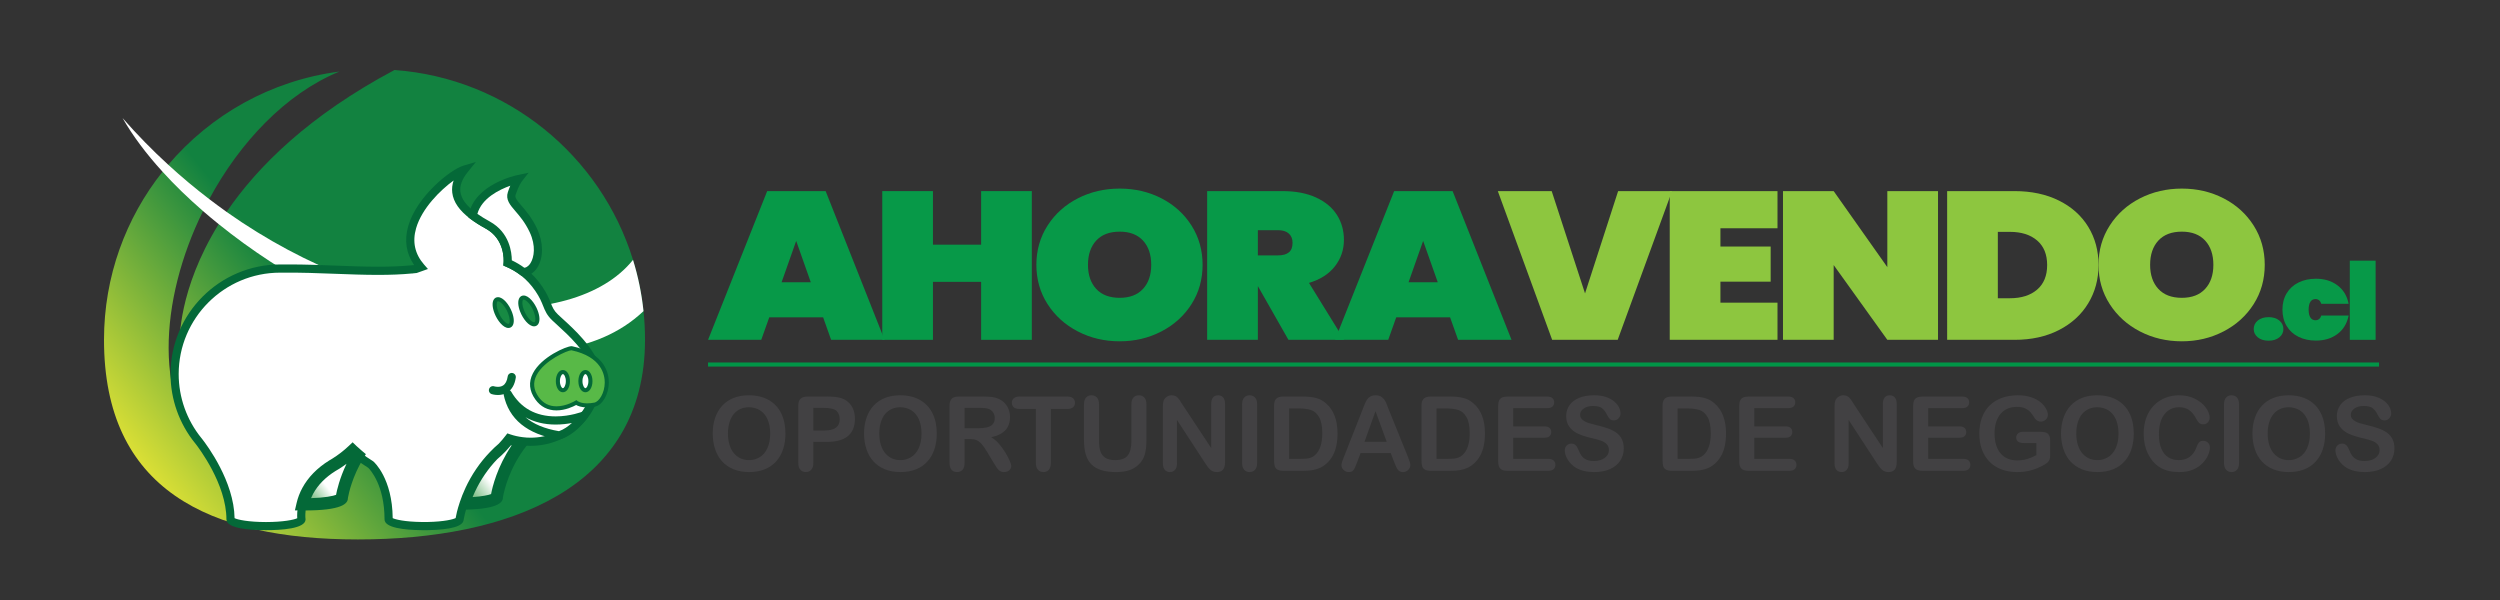 <?xml version="1.0" encoding="utf-8"?>
<!-- Generator: Adobe Illustrator 17.0.0, SVG Export Plug-In . SVG Version: 6.00 Build 0)  -->
<!DOCTYPE svg PUBLIC "-//W3C//DTD SVG 1.1//EN" "http://www.w3.org/Graphics/SVG/1.1/DTD/svg11.dtd">
<svg version="1.1" id="Capa_1" xmlns="http://www.w3.org/2000/svg" xmlns:xlink="http://www.w3.org/1999/xlink" x="0px" y="0px"
	 width="612px" height="146.993px" viewBox="0 0 612 146.993" enable-background="new 0 0 612 146.993" xml:space="preserve">
<rect x="0" y="0" width="612" height="146.993" fill="#333333" stroke="none"/>
<g>
	<linearGradient id="SVGID_1_" gradientUnits="userSpaceOnUse" x1="33.296" y1="125.435" x2="157.97" y2="24.469">
		<stop  offset="0" style="stop-color:#F8ED34"/>
		<stop  offset="0.409" style="stop-color:#128240"/>
	</linearGradient>
	<path fill="url(#SVGID_1_)" d="M157.9,83.176c0,36.58-33.71,48.88-70.28,48.88c-36.58,0-62.16-12.3-62.16-48.88
		c0-15.55,5.36-29.84,14.33-41.14c0.46-0.58,0.93-1.14,1.4-1.7c10.4-12.25,25.17-20.65,41.9-22.82
		c-13.13,5.39-24.37,17.31-31.87,31.22c-0.53,0.97-1.03,1.95-1.52,2.93c-10.76,21.85-12.35,47.67,1.98,60.84L44,83.606
		c0,0-0.46-12.58,9.53-28.74c0.6-0.98,1.25-1.98,1.94-2.99c7.58-11.12,20.18-23.61,41.1-34.74c27.6,2.01,50.51,20.95,58.39,46.48
		c1.25,4.03,2.12,8.23,2.57,12.55C157.78,78.467,157.9,80.806,157.9,83.176z"/>
	<path fill="#FFFFFF" d="M157.53,76.166c-23.25,21.97-72.5,4.12-104-21.3c-1.31-1.05-2.59-2.12-3.83-3.2
		c-3.62-3.14-6.95-6.36-9.91-9.63c-3.98-4.36-7.3-8.79-9.79-13.14c3.59,4.09,7.33,7.91,11.19,11.44c3.27,3,6.62,5.8,10.03,8.4
		c1.41,1.08,2.83,2.12,4.25,3.14c39.41,27.86,84.73,30.16,99.49,11.74C156.21,67.647,157.08,71.847,157.53,76.166z"/>
	<g>
		<linearGradient id="SVGID_2_" gradientUnits="userSpaceOnUse" x1="113.031" y1="122.689" x2="129.161" y2="109.626">
			<stop  offset="0" style="stop-color:#399D47"/>
			<stop  offset="0.409" style="stop-color:#FFFFFF"/>
		</linearGradient>
		<path fill="url(#SVGID_2_)" d="M127.858,108.017c-4.605,5.806-5.917,11.821-6.18,13.281c-0.037,0.215-0.055,0.331-0.055,0.331
			c0,0.852-3.415,1.551-7.793,1.637h-0.331c0.319-0.963,0.736-2.06,1.282-3.237c0-0.006,0-0.006,0-0.012
			c1.238-2.686,3.102-5.794,5.905-8.688c0.748-0.632,1.453-1.3,2.121-2.005c0.619-0.656,1.202-1.337,1.748-2.054
			C125.608,107.631,126.718,107.882,127.858,108.017z"/>
		<path fill="#046938" d="M113.844,124.766h-2.422l0.653-1.972c0.346-1.045,0.751-2.084,1.205-3.092v-0.003l0.138-0.312
			c1.585-3.436,3.667-6.498,6.189-9.103l0.11-0.103c0.693-0.585,1.366-1.222,2.001-1.891c0.602-0.638,1.14-1.27,1.642-1.93
			l0.656-0.862l1.024,0.352c0.952,0.327,1.959,0.555,2.995,0.677l2.668,0.316l-1.669,2.105c-4.327,5.456-5.594,11.035-5.88,12.615
			l-0.032,0.195c-0.022,0.887-0.461,2.834-9.263,3.006L113.844,124.766z M116.259,120.394l-0.118,0.265
			c-0.157,0.339-0.308,0.682-0.453,1.028c2.425-0.16,3.927-0.503,4.528-0.737c0.313-1.677,1.483-6.671,5.029-11.905
			c-0.051-0.014-0.103-0.027-0.154-0.042c-0.375,0.454-0.771,0.9-1.195,1.349c-0.694,0.733-1.429,1.429-2.186,2.072
			C119.509,114.711,117.675,117.391,116.259,120.394z"/>
	</g>
	<g>
		<path fill="#FFFFFF" d="M122.806,109.323c-0.668,0.705-1.373,1.373-2.121,2.005C121.334,110.641,122.04,109.973,122.806,109.323z"
			/>
		<path fill="#EC2227" d="M121.007,111.71l-0.686-0.726c0.667-0.705,1.394-1.392,2.162-2.042l0.686,0.726
			C122.484,110.39,121.757,111.077,121.007,111.71z"/>
	</g>
	<g>
		<path fill="#FFFFFF" stroke="#EC2227" stroke-miterlimit="10" d="M146.205,88.696"/>
	</g>
	<g>
		<line fill="#FFFFFF" x1="146.204" y1="88.697" x2="146.198" y2="88.691"/>
		<polygon fill="#EC2227" points="145.836,89.036 145.831,89.03 146.565,88.351 		"/>
	</g>
	<g>
		<path fill="#FFFFFF" d="M69.027,65.747c-0.662,0.012-1.324,0.025-1.987,0.043"/>
		<path fill="#EC2227" d="M67.054,66.29l-0.028-1c0.665-0.019,1.328-0.031,1.992-0.043l0.019,1
			C68.375,66.259,67.715,66.271,67.054,66.29z"/>
	</g>
	<g>
		<path fill="#FFFFFF" d="M124.461,79.788c-0.92,0-2.232-1.465-2.937-3.274c-0.705-1.803-0.534-3.268,0.386-3.268
			c0.914,0,2.232,1.466,2.931,3.268C125.547,78.322,125.375,79.788,124.461,79.788z M127.803,76.115
			c-0.705-1.809-0.527-3.274,0.386-3.274c0.92,0,2.232,1.465,2.937,3.274c0.705,1.809,0.534,3.274-0.386,3.274
			C129.826,79.389,128.508,77.924,127.803,76.115z"/>
		<path fill="#3DB54A" d="M124.461,80.288c-1.301,0-2.724-1.851-3.403-3.592c-0.566-1.448-0.623-2.726-0.15-3.418
			c0.234-0.343,0.59-0.532,1.002-0.532c1.303,0,2.723,1.848,3.397,3.587c0.566,1.453,0.623,2.734,0.15,3.426
			C125.225,80.1,124.871,80.288,124.461,80.288z M121.911,73.746c-0.082,0-0.128,0.025-0.176,0.095
			c-0.22,0.322-0.234,1.239,0.256,2.491c0.714,1.832,1.92,2.956,2.471,2.956c0.079,0,0.124-0.024,0.171-0.093
			c0.227-0.332,0.212-1.297-0.256-2.499C123.667,74.868,122.462,73.746,121.911,73.746z M130.74,79.889
			c-1.301,0-2.724-1.851-3.403-3.593c-0.566-1.451-0.621-2.732-0.147-3.425c0.234-0.342,0.589-0.53,0.999-0.53
			c1.301,0,2.724,1.851,3.403,3.592c0.566,1.453,0.623,2.734,0.15,3.425C131.508,79.701,131.152,79.889,130.74,79.889z
			 M128.189,73.341c-0.069,0-0.119,0.016-0.173,0.095c-0.228,0.333-0.214,1.299,0.253,2.498c0.714,1.832,1.92,2.956,2.471,2.956
			c0.082,0,0.128-0.025,0.176-0.095c0.22-0.322,0.234-1.241-0.256-2.498C129.947,74.465,128.74,73.341,128.189,73.341z"/>
	</g>
	<g>
		<path fill="#FFFFFF" d="M146.443,92.069c-0.257,8.927-7.578,16.077-16.567,16.077c-0.681,0-1.355-0.043-2.017-0.129
			c-1.14-0.135-2.25-0.386-3.305-0.748c-0.546,0.717-1.128,1.398-1.748,2.054c-0.766,0.65-1.471,1.318-2.121,2.005
			c-2.802,2.894-4.666,6.003-5.905,8.688c-0.159-0.006-0.313-0.006-0.472-0.006c0.159,0.006,0.313,0.012,0.472,0.018
			c-0.546,1.177-0.963,2.275-1.282,3.237c-0.11,0.006-0.221,0.006-0.331,0.006h0.331c-0.57,1.698-0.84,2.98-0.938,3.55
			c-0.037,0.208-0.055,0.325-0.055,0.325c0,0.852-3.415,1.551-7.799,1.637c-0.294,0.006-0.589,0.006-0.889,0.006
			c-0.221,0-0.441,0-0.656-0.006c-4.488-0.061-8.026-0.773-8.026-1.637c0-9.602-4.372-13.422-4.372-13.422
			c-1.104-0.668-2.158-1.41-3.145-2.226c-0.448-0.374-0.883-0.754-1.306-1.159c-1.269,1.196-2.661,2.269-4.151,3.195
			c-0.006,0.006-0.012,0.006-0.019,0.012c-0.245,0.141-0.484,0.282-0.717,0.429c-0.012,0.006-0.025,0.012-0.037,0.018
			c-3.102,1.931-4.96,4.139-6.064,6.181c-0.632,1.171-1.018,2.287-1.245,3.268c-0.006,0.006-0.006,0.006-0.006,0.006
			c-0.441,1.876-0.325,3.262-0.288,3.611c0.006,0.055,0.012,0.086,0.012,0.086c0,0.907-3.887,1.643-8.688,1.643
			c-4.795,0-8.682-0.736-8.682-1.643c0-8.909-6.812-17.904-7.787-19.149c-0.08-0.098-0.123-0.147-0.123-0.147
			c-3.612-4.439-5.776-10.105-5.776-16.279c0-14.268,11.564-25.832,25.832-25.832c0.153,0,0.3,0,0.454,0.006h0.215
			c10.871-0.135,21.675,1.128,31.528,0.202c0.012,0,0.025,0,0.037-0.006c0.38-0.037,0.766-0.074,1.147-0.116h0.006
			c0.368-0.141,0.736-0.276,1.098-0.411c-8.707-9.976,6.714-22.723,10.644-23.894c-3.875,4.813-1.662,8.455,2.042,11.251
			c1.134,0.858,2.404,1.631,3.685,2.336c5.365,2.961,4.862,9.032,4.844,9.259c1.471,0.625,2.704,1.38,3.74,2.177h0.006
			c1.919,1.472,3.139,3.066,3.875,4.145c2.403,3.519,1.821,4.948,4.01,7.033c1.404,1.337,3.844,3.385,6.04,5.929
			C144.033,86.066,145.891,88.936,146.443,92.069z"/>
		<path fill="#046938" d="M103.817,129.791c-0.23,0-0.461,0-0.686-0.007c-4.095-0.056-8.996-0.558-8.996-2.636
			c0-8.399-3.508-12.154-3.982-12.623c-1.131-0.69-2.198-1.449-3.172-2.255c-0.228-0.19-0.451-0.381-0.671-0.575
			c-1.101,0.968-2.282,1.85-3.522,2.627l-0.147,0.092c-0.233,0.134-0.46,0.268-0.681,0.407l-0.085,0.048
			c-2.553,1.598-4.46,3.542-5.67,5.781c-0.525,0.973-0.912,1.989-1.15,3.018l-0.063,0.262c-0.318,1.494-0.255,2.604-0.211,3.026
			l0.021,0.1l-0.002,0.09c0,2.3-6.07,2.643-9.688,2.643c-3.616,0-9.682-0.343-9.682-2.643c0-8.616-6.799-17.542-7.574-18.532
			l-0.087-0.104c-3.893-4.785-6.024-10.79-6.024-16.938c0-14.795,12.037-26.832,26.832-26.832c0.167,0,0.328,0,0.495,0.007
			l0.173-0.001c0.552-0.007,1.118-0.01,1.683-0.01c3.74,0,7.495,0.144,11.125,0.284c3.632,0.139,7.062,0.271,10.481,0.271
			c2.995,0,5.607-0.105,7.98-0.322l0.005-0.002l0.194-0.019c0.224-0.021,0.445-0.042,0.664-0.065
			c-1.966-2.843-2.448-6.057-1.43-9.574c2.116-7.307,10.395-13.829,13.471-14.746l3.08-0.918l-2.016,2.503
			c-1.364,1.695-1.963,3.307-1.779,4.792c0.21,1.695,1.402,3.342,3.645,5.035c0.967,0.732,2.133,1.471,3.564,2.258
			c4.853,2.679,5.374,7.59,5.382,9.496c1.085,0.51,2.109,1.118,3.054,1.816h0.005l0.275,0.207c1.565,1.199,2.904,2.63,4.093,4.375
			c1.169,1.712,1.678,2.978,2.086,3.995c0.46,1.146,0.765,1.903,1.787,2.877c0.339,0.323,0.739,0.687,1.182,1.091
			c1.362,1.242,3.228,2.942,4.925,4.909c2.67,3.085,4.217,5.997,4.728,8.898l0.018,0.1l-0.003,0.102
			c-0.275,9.56-7.992,17.048-17.567,17.048c-0.722,0-1.444-0.046-2.146-0.137c-0.958-0.114-1.905-0.307-2.817-0.576
			c-0.429,0.533-0.884,1.053-1.378,1.577l-0.081,0.077c-0.726,0.616-1.413,1.265-2.042,1.929c-2.194,2.266-4.024,4.902-5.454,7.851
			l-0.27,0.583c-0.405,0.874-0.77,1.775-1.087,2.685l-0.153,0.457c-0.603,1.794-0.842,3.057-0.9,3.401l-0.046,0.269
			c-0.133,1.564-3.083,2.413-8.774,2.524C104.426,129.791,104.125,129.791,103.817,129.791z M96.133,126.835
			c0.637,0.328,2.9,0.893,7.041,0.949c0.221,0.007,0.422,0.013,0.643,0.006c0.265-0.003,0.58,0,0.868-0.006
			c4.104-0.08,6.302-0.656,6.863-0.97l0.029-0.167c0.082-0.48,0.344-1.816,0.974-3.693l0.617,0.207v-0.004l-0.618-0.205
			c0.375-1.133,0.82-2.258,1.323-3.344l0.42,0.195l0-0.011l-0.422-0.194c1.561-3.384,3.612-6.4,6.095-8.965
			c0.658-0.696,1.384-1.383,2.15-2.035c0.602-0.64,1.139-1.273,1.642-1.934l0.438-0.575l0.683,0.234
			c0.985,0.338,2.027,0.574,3.098,0.701c0.627,0.082,1.263,0.122,1.899,0.122c8.451,0,15.269-6.582,15.564-15.003
			c-0.46-2.472-1.891-5.108-4.254-7.838c-1.62-1.877-3.36-3.464-4.759-4.739c-0.455-0.415-0.866-0.789-1.214-1.121
			c-1.337-1.273-1.767-2.342-2.264-3.58c-0.392-0.975-0.836-2.08-1.882-3.613c-1.022-1.499-2.162-2.736-3.479-3.776l-0.186-0.14
			c-1.063-0.818-2.249-1.508-3.521-2.049l-0.665-0.282l0.059-0.72c0.047-0.579,0.328-5.73-4.331-8.301
			c-1.516-0.834-2.761-1.624-3.805-2.414c-2.696-2.036-4.144-4.124-4.424-6.384c-0.122-0.987-0.012-1.991,0.328-3.005
			c-3.239,2.354-7.765,6.804-9.178,11.684c-0.961,3.321-0.308,6.313,1.944,8.894l0.951,1.09l-2.752,0.979
			c-0.303,0.034-0.609,0.064-0.913,0.093l-0.045,0.023l-0.281,0.006c-2.386,0.229-5.111,0.342-8.238,0.342
			c-3.458,0-7.067-0.139-10.558-0.272c-4.154-0.16-8.459-0.324-12.719-0.272h-0.227c-0.181-0.007-0.319-0.009-0.454-0.006
			c-13.692,0-24.832,11.14-24.832,24.832c0,5.69,1.972,11.247,5.552,15.648l0.124,0.148c1.331,1.699,7.859,10.481,8.008,19.468
			c0.717,0.376,3.367,0.954,7.685,0.954c4.254,0,6.889-0.56,7.656-0.936c-0.045-0.702-0.047-2.01,0.335-3.633l0.069-0.266
			c0.281-1.112,0.709-2.206,1.275-3.254c1.385-2.561,3.543-4.766,6.416-6.555l0.096-0.052c0.153-0.1,0.357-0.222,0.573-0.346
			l0.118-0.07c1.421-0.885,2.76-1.916,3.98-3.065l0.69-0.651l0.686,0.656c0.407,0.389,0.826,0.754,1.256,1.114
			c0.922,0.763,1.94,1.483,3.022,2.138l0.14,0.103C91.611,113.139,96.04,117.121,96.133,126.835z"/>
	</g>
	<g>
		<linearGradient id="SVGID_3_" gradientUnits="userSpaceOnUse" x1="74.714" y1="124.227" x2="88.731" y2="112.875">
			<stop  offset="0" style="stop-color:#399D47"/>
			<stop  offset="0.409" style="stop-color:#FFFFFF"/>
		</linearGradient>
		<path fill="url(#SVGID_3_)" d="M87.618,111.5c-2.778,4.635-3.679,8.805-3.894,9.988c-0.037,0.215-0.055,0.331-0.055,0.331
			c0,0.852-3.415,1.545-7.793,1.631c-0.294,0.006-0.589,0.006-0.889,0.006c-0.221,0-0.448,0-0.662-0.006
			c-0.08-0.006-0.165-0.006-0.245-0.006c0.227-0.981,0.613-2.097,1.245-3.268c1.104-2.042,2.962-4.249,6.064-6.181
			c0.012-0.006,0.025-0.012,0.037-0.018c0.233-0.147,0.472-0.288,0.717-0.429c0.006-0.006,0.012-0.006,0.019-0.012
			c1.49-0.926,2.882-1.999,4.151-3.195C86.735,110.746,87.17,111.126,87.618,111.5z"/>
		<path fill="#046938" d="M74.987,124.956c-0.234,0-0.476,0-0.704-0.006l-0.204-0.006h-1.887l0.425-1.838
			c0.289-1.246,0.755-2.471,1.386-3.642c1.427-2.639,3.644-4.907,6.591-6.742l0.1-0.058c0.172-0.107,0.348-0.212,0.526-0.316
			l0.177-0.104c1.387-0.865,2.694-1.872,3.885-2.994l1.036-0.977l1.029,0.984c0.399,0.381,0.809,0.739,1.231,1.091l0.984,0.822
			l-0.659,1.1c-2.641,4.408-3.503,8.374-3.704,9.485l-0.032,0.194c-0.022,0.885-0.461,2.828-9.263,3
			C75.602,124.956,75.297,124.956,74.987,124.956z M82.897,114.844l-0.008,0.005c-0.227,0.13-0.448,0.26-0.664,0.396l-0.109,0.063
			c-2.435,1.517-4.298,3.408-5.473,5.582c-0.187,0.347-0.355,0.699-0.505,1.055c3.375-0.088,5.401-0.525,6.125-0.805
			c0.204-1.087,0.867-4.051,2.562-7.603c-0.56,0.415-1.136,0.809-1.724,1.18l-0.043,0.043L82.897,114.844z"/>
	</g>
	<g>
		<path fill="#FFFFFF" d="M128.018,66.544h-0.006c-1.036-0.797-2.269-1.551-3.74-2.177c0.018-0.227,0.521-6.297-4.844-9.259
			c-1.281-0.705-2.551-1.478-3.685-2.336c1.239-6.873,11.196-8.952,11.196-8.952s-0.871,1.122-1.662,3.526
			c-0.791,2.397,2.735,3.624,5.285,9.044C133.119,61.798,130.9,66.783,128.018,66.544z"/>
		<path fill="#046938" d="M128.216,67.552c-0.093,0-0.187-0.004-0.281-0.012l-0.294-0.024l-0.239-0.18
			c-1.063-0.818-2.249-1.508-3.521-2.049l-0.665-0.282l0.059-0.72c0.047-0.579,0.328-5.73-4.331-8.301
			c-1.516-0.834-2.761-1.624-3.805-2.414l-0.489-0.371l0.108-0.604c1.343-7.452,11.542-9.663,11.976-9.754l2.66-0.555l-1.666,2.147
			c-0.004,0.006-0.786,1.05-1.502,3.226c-0.227,0.688,0.192,1.259,1.447,2.713c1.078,1.249,2.554,2.958,3.793,5.593
			c1.588,3.358,1.62,7.1,0.081,9.53C130.72,66.802,129.505,67.552,128.216,67.552z M125.292,63.728
			c1.086,0.51,2.111,1.119,3.057,1.818c0.737-0.072,1.258-0.724,1.51-1.122c0.897-1.417,1.383-4.259-0.2-7.607
			c-1.124-2.388-2.441-3.913-3.499-5.139c-1.306-1.514-2.435-2.821-1.833-4.646c0.196-0.595,0.398-1.118,0.593-1.572
			c-2.691,0.96-6.994,3.059-8.057,6.893c0.859,0.608,1.862,1.227,3.047,1.879C124.762,56.911,125.283,61.822,125.292,63.728z"/>
	</g>
	<g>
		<path fill="#58B947" d="M139.984,85.257c-1.167-0.248-13.566,5.216-8.525,12.235c3.489,4.859,9.6,1.063,9.6,1.063
			s1.29,1.115,4.514,0.498S152.043,87.819,139.984,85.257z"/>
		<path fill="#046938" d="M136.223,100.466c-2.152,0-3.892-0.903-5.17-2.683c-1.5-2.089-1.703-4.235-0.604-6.378
			c2.092-4.079,8.236-6.657,9.443-6.657l0.196,0.019c8.148,1.731,8.978,6.819,8.957,8.926c-0.029,2.827-1.575,5.505-3.377,5.85
			c-0.676,0.129-1.323,0.195-1.923,0.195c0,0,0,0,0,0c-1.417,0-2.281-0.356-2.703-0.597
			C140.332,99.529,138.393,100.466,136.223,100.466z M139.88,85.746c-0.921,0.002-6.665,2.458-8.541,6.116
			c-0.915,1.783-0.738,3.579,0.526,5.339c1.08,1.503,2.546,2.266,4.357,2.266c2.395,0,4.552-1.323,4.573-1.336l0.312-0.194
			l0.278,0.24c0.001,0.001,0.71,0.563,2.357,0.563h0c0.538,0,1.122-0.06,1.736-0.177c1.189-0.228,2.539-2.362,2.564-4.878
			C148.063,91.823,147.306,87.324,139.88,85.746z"/>
	</g>
	<g>
		<path fill="#178A43" d="M130.74,79.389c-0.914,0-2.232-1.465-2.937-3.274c-0.705-1.809-0.527-3.274,0.386-3.274
			c0.92,0,2.232,1.465,2.937,3.274C131.831,77.924,131.66,79.389,130.74,79.389z"/>
		<g>
			<path fill="#046938" d="M130.74,79.889c-1.301,0-2.724-1.851-3.403-3.593c-0.566-1.451-0.621-2.732-0.147-3.425
				c0.234-0.342,0.589-0.53,0.999-0.53c1.301,0,2.724,1.851,3.403,3.592c0.566,1.453,0.623,2.734,0.15,3.425
				C131.508,79.701,131.152,79.889,130.74,79.889z M128.189,73.341c-0.069,0-0.119,0.016-0.173,0.095
				c-0.228,0.333-0.214,1.299,0.253,2.498c0.714,1.832,1.92,2.956,2.471,2.956c0.082,0,0.128-0.025,0.176-0.095
				c0.22-0.322,0.234-1.241-0.256-2.498C129.947,74.465,128.74,73.341,128.189,73.341z"/>
		</g>
	</g>
	<g>
		<path fill="#178A43" d="M124.461,79.788c-0.92,0-2.232-1.465-2.937-3.274c-0.705-1.803-0.534-3.268,0.386-3.268
			c0.914,0,2.232,1.466,2.931,3.268C125.547,78.322,125.375,79.788,124.461,79.788z"/>
		<g>
			<path fill="#046938" d="M124.461,80.288c-1.301,0-2.724-1.851-3.403-3.592c-0.566-1.448-0.623-2.726-0.15-3.418
				c0.234-0.343,0.59-0.532,1.002-0.532c1.303,0,2.723,1.848,3.397,3.587c0.566,1.453,0.623,2.734,0.15,3.426
				C125.225,80.1,124.871,80.288,124.461,80.288z M121.911,73.746c-0.082,0-0.128,0.025-0.176,0.095
				c-0.22,0.322-0.234,1.239,0.256,2.491c0.714,1.832,1.92,2.956,2.471,2.956c0.079,0,0.124-0.024,0.171-0.093
				c0.227-0.332,0.212-1.297-0.256-2.499C123.667,74.868,122.462,73.746,121.911,73.746z"/>
		</g>
	</g>
	<g>
		<ellipse fill="#FFFFFF" cx="137.794" cy="93.305" rx="1.226" ry="2.223"/>
		<path fill="#046938" d="M137.794,96.027c-0.984,0-1.726-1.17-1.726-2.723s0.742-2.723,1.726-2.723s1.726,1.17,1.726,2.723
			S138.778,96.027,137.794,96.027z M137.794,91.582c-0.289,0-0.726,0.687-0.726,1.723s0.437,1.723,0.726,1.723
			s0.726-0.687,0.726-1.723S138.083,91.582,137.794,91.582z"/>
	</g>
	<g>
		<ellipse fill="#FFFFFF" cx="143.313" cy="93.305" rx="1.226" ry="2.223"/>
		<path fill="#046938" d="M143.313,96.027c-0.984,0-1.727-1.17-1.727-2.723s0.742-2.723,1.727-2.723c0.984,0,1.726,1.17,1.726,2.723
			S144.297,96.027,143.313,96.027z M143.313,91.582c-0.289,0-0.727,0.687-0.727,1.723s0.438,1.723,0.727,1.723
			s0.726-0.687,0.726-1.723S143.602,91.582,143.313,91.582z"/>
	</g>
	<g>
		<path fill="#079948" d="M201.502,77.688h-13.19l-1.957,5.502h-13.023l14.476-36.408h14.309l14.42,36.408h-13.079L201.502,77.688z
			 M198.484,69.101l-3.577-10.13l-3.577,10.13H198.484z"/>
		<path fill="#079948" d="M252.589,46.783v36.408H240.18V68.998h-11.793v14.193h-12.409V46.783h12.409v13.113h11.793V46.783H252.589
			z"/>
		<path fill="#079948" d="M263.85,81.134c-3.112-1.611-5.581-3.839-7.406-6.685c-1.826-2.845-2.739-6.05-2.739-9.616
			c0-3.565,0.913-6.771,2.739-9.616c1.825-2.845,4.294-5.065,7.406-6.659c3.111-1.594,6.53-2.391,10.256-2.391
			c3.726,0,7.135,0.797,10.229,2.391c3.092,1.594,5.542,3.814,7.35,6.659c1.807,2.846,2.71,6.051,2.71,9.616
			c0,3.566-0.904,6.771-2.71,9.616c-1.808,2.846-4.267,5.074-7.378,6.685c-3.112,1.612-6.512,2.417-10.201,2.417
			C270.38,83.551,266.961,82.746,263.85,81.134z M279.808,70.721c1.341-1.457,2.012-3.419,2.012-5.888
			c0-2.502-0.671-4.482-2.012-5.939c-1.341-1.457-3.242-2.186-5.701-2.186c-2.497,0-4.416,0.729-5.757,2.186
			c-1.341,1.458-2.012,3.438-2.012,5.939c0,2.468,0.671,4.431,2.012,5.888c1.341,1.458,3.26,2.186,5.757,2.186
			C276.566,72.906,278.466,72.178,279.808,70.721z"/>
		<path fill="#079948" d="M315.411,83.191l-7.434-13.062h-0.056v13.062h-12.409V46.783h18.445c3.204,0,5.943,0.523,8.217,1.568
			c2.271,1.046,3.977,2.469,5.113,4.269s1.705,3.831,1.705,6.093c0,2.435-0.736,4.595-2.208,6.479
			c-1.472,1.886-3.586,3.24-6.344,4.063l8.607,13.936H315.411z M307.922,62.519h4.918c1.192,0,2.087-0.249,2.684-0.746
			c0.596-0.497,0.894-1.277,0.894-2.34c0-0.959-0.307-1.714-0.922-2.263c-0.615-0.548-1.5-0.823-2.655-0.823h-4.918V62.519z"/>
		<path fill="#079948" d="M354.983,77.688h-13.19l-1.956,5.502h-13.023l14.477-36.408h14.309l14.42,36.408h-13.079L354.983,77.688z
			 M351.965,69.101l-3.577-10.13l-3.577,10.13H351.965z"/>
		<path fill="#8DC63F" d="M409.312,46.783l-13.303,36.408h-16.041l-13.303-36.408h13.19l8.161,25.043l8.104-25.043H409.312z"/>
		<path fill="#8DC63F" d="M421.16,55.885v4.474h12.296v8.588H421.16v5.142h13.973v9.102h-26.381V46.783h26.381v9.102H421.16z"/>
		<path fill="#8DC63F" d="M474.426,83.191h-12.408l-13.135-18.307v18.307h-12.408V46.783h12.408l13.135,18.615V46.783h12.408V83.191
			z"/>
		<path fill="#8DC63F" d="M504.021,49.098c3.11,1.542,5.506,3.686,7.183,6.428c1.677,2.743,2.515,5.862,2.515,9.359
			c0,3.463-0.838,6.582-2.515,9.359s-4.072,4.962-7.183,6.557c-3.111,1.594-6.735,2.391-10.871,2.391h-16.488V46.783h16.488
			C497.285,46.783,500.909,47.555,504.021,49.098z M498.683,70.901c1.64-1.405,2.459-3.411,2.459-6.017
			c0-2.605-0.819-4.61-2.459-6.017c-1.64-1.405-3.856-2.108-6.651-2.108h-2.962v16.25h2.962
			C494.826,73.009,497.043,72.307,498.683,70.901z"/>
		<path fill="#8DC63F" d="M523.862,81.134c-3.111-1.611-5.58-3.839-7.405-6.685c-1.826-2.845-2.739-6.05-2.739-9.616
			c0-3.565,0.913-6.771,2.739-9.616c1.825-2.845,4.294-5.065,7.405-6.659c3.111-1.594,6.53-2.391,10.257-2.391
			c3.726,0,7.135,0.797,10.228,2.391c3.093,1.594,5.543,3.814,7.351,6.659c1.807,2.846,2.711,6.051,2.711,9.616
			c0,3.566-0.904,6.771-2.711,9.616c-1.808,2.846-4.268,5.074-7.378,6.685c-3.111,1.612-6.512,2.417-10.2,2.417
			C530.393,83.551,526.974,82.746,523.862,81.134z M539.82,70.721c1.341-1.457,2.012-3.419,2.012-5.888
			c0-2.502-0.671-4.482-2.012-5.939c-1.342-1.457-3.242-2.186-5.701-2.186c-2.497,0-4.416,0.729-5.758,2.186
			c-1.341,1.458-2.012,3.438-2.012,5.939c0,2.468,0.671,4.431,2.012,5.888c1.342,1.458,3.261,2.186,5.758,2.186
			C536.578,72.906,538.479,72.178,539.82,70.721z"/>
	</g>
	<g>
		<path fill="#079948" d="M552.709,82.588c-0.664-0.541-0.996-1.222-0.996-2.043c0-0.838,0.332-1.532,0.996-2.083
			c0.664-0.55,1.547-0.825,2.648-0.825c1.081,0,1.954,0.275,2.619,0.825c0.664,0.55,0.996,1.244,0.996,2.083
			c0,0.821-0.332,1.502-0.996,2.043c-0.665,0.542-1.538,0.812-2.619,0.812C554.256,83.4,553.373,83.13,552.709,82.588z"/>
		<path fill="#079948" d="M559.783,71.784c0.692-1.144,1.661-2.021,2.904-2.632s2.662-0.917,4.256-0.917
			c2.088,0,3.849,0.542,5.281,1.624c1.434,1.083,2.339,2.584,2.719,4.505h-6.69c-0.246-0.768-0.73-1.152-1.451-1.152
			c-0.513,0-0.916,0.218-1.21,0.655c-0.295,0.437-0.441,1.083-0.441,1.938c0,0.856,0.146,1.502,0.441,1.938
			c0.294,0.437,0.697,0.655,1.21,0.655c0.721,0,1.205-0.384,1.451-1.152h6.69c-0.38,1.921-1.285,3.423-2.719,4.505
			c-1.433,1.083-3.193,1.624-5.281,1.624c-1.594,0-3.013-0.306-4.256-0.917c-1.243-0.611-2.212-1.489-2.904-2.632
			c-0.693-1.144-1.039-2.484-1.039-4.021C558.744,74.268,559.09,72.928,559.783,71.784z"/>
		<path fill="#079948" d="M581.549,63.808v19.383h-6.32V63.808H581.549z"/>
	</g>
	<g>
		<path fill="#424143" d="M183.312,96.767c1.884,0,3.502,0.382,4.854,1.147c1.352,0.765,2.375,1.852,3.069,3.26
			c0.694,1.41,1.042,3.064,1.042,4.966c0,1.405-0.19,2.682-0.57,3.831c-0.38,1.149-0.951,2.145-1.711,2.988
			c-0.761,0.843-1.695,1.488-2.802,1.934s-2.376,0.669-3.806,0.669c-1.422,0-2.694-0.229-3.818-0.688
			c-1.125-0.459-2.063-1.105-2.814-1.94c-0.752-0.835-1.32-1.839-1.705-3.013s-0.577-2.442-0.577-3.806
			c0-1.397,0.2-2.678,0.601-3.843c0.401-1.166,0.981-2.157,1.742-2.976c0.76-0.818,1.686-1.444,2.777-1.878
			C180.683,96.983,181.923,96.767,183.312,96.767z M188.543,106.115c0-1.331-0.215-2.484-0.645-3.459s-1.043-1.713-1.841-2.213
			c-0.798-0.5-1.713-0.75-2.746-0.75c-0.736,0-1.416,0.139-2.04,0.416s-1.161,0.68-1.612,1.208
			c-0.451,0.529-0.806,1.205-1.066,2.027c-0.26,0.822-0.39,1.746-0.39,2.771c0,1.033,0.13,1.967,0.39,2.802
			c0.261,0.835,0.628,1.527,1.104,2.077c0.475,0.55,1.021,0.961,1.637,1.234c0.616,0.272,1.292,0.409,2.027,0.409
			c0.942,0,1.808-0.235,2.598-0.707c0.789-0.471,1.417-1.198,1.884-2.182C188.31,108.764,188.543,107.553,188.543,106.115z"/>
		<path fill="#424143" d="M202.479,108.173h-3.372v5.145c0,0.736-0.174,1.293-0.521,1.674c-0.347,0.38-0.785,0.57-1.314,0.57
			c-0.554,0-1-0.188-1.339-0.564c-0.339-0.376-0.508-0.927-0.508-1.655v-14.01c0-0.81,0.186-1.389,0.558-1.736
			s0.963-0.521,1.773-0.521h4.724c1.397,0,2.471,0.107,3.224,0.322c0.744,0.207,1.386,0.55,1.928,1.029
			c0.542,0.479,0.953,1.066,1.233,1.761c0.281,0.694,0.422,1.475,0.422,2.343c0,1.852-0.57,3.254-1.711,4.209
			S204.735,108.173,202.479,108.173z M201.586,99.841h-2.479v5.554h2.479c0.868,0,1.593-0.091,2.176-0.272
			c0.583-0.182,1.027-0.479,1.333-0.893c0.306-0.413,0.458-0.955,0.458-1.624c0-0.802-0.235-1.455-0.707-1.959
			C204.317,100.11,203.23,99.841,201.586,99.841z"/>
		<path fill="#424143" d="M220.356,96.767c1.884,0,3.502,0.382,4.854,1.147c1.352,0.765,2.375,1.852,3.069,3.26
			c0.694,1.41,1.042,3.064,1.042,4.966c0,1.405-0.19,2.682-0.57,3.831c-0.38,1.149-0.951,2.145-1.711,2.988
			c-0.761,0.843-1.695,1.488-2.802,1.934s-2.376,0.669-3.806,0.669c-1.422,0-2.694-0.229-3.818-0.688
			c-1.125-0.459-2.063-1.105-2.814-1.94c-0.752-0.835-1.32-1.839-1.705-3.013s-0.577-2.442-0.577-3.806
			c0-1.397,0.2-2.678,0.601-3.843c0.401-1.166,0.981-2.157,1.742-2.976c0.76-0.818,1.686-1.444,2.777-1.878
			C217.728,96.983,218.968,96.767,220.356,96.767z M225.588,106.115c0-1.331-0.215-2.484-0.645-3.459s-1.043-1.713-1.841-2.213
			c-0.798-0.5-1.713-0.75-2.746-0.75c-0.736,0-1.416,0.139-2.04,0.416s-1.161,0.68-1.612,1.208
			c-0.451,0.529-0.806,1.205-1.066,2.027c-0.26,0.822-0.39,1.746-0.39,2.771c0,1.033,0.13,1.967,0.39,2.802
			c0.261,0.835,0.628,1.527,1.104,2.077c0.475,0.55,1.021,0.961,1.637,1.234c0.616,0.272,1.292,0.409,2.027,0.409
			c0.942,0,1.808-0.235,2.598-0.707c0.789-0.471,1.417-1.198,1.884-2.182C225.354,108.764,225.588,107.553,225.588,106.115z"/>
		<path fill="#424143" d="M237.417,107.479h-1.29v5.839c0,0.769-0.169,1.335-0.508,1.699c-0.339,0.363-0.781,0.545-1.327,0.545
			c-0.587,0-1.042-0.19-1.364-0.57c-0.322-0.38-0.483-0.938-0.483-1.674V99.333c0-0.793,0.178-1.368,0.533-1.723
			c0.355-0.355,0.93-0.533,1.723-0.533h5.988c0.826,0,1.533,0.035,2.12,0.105c0.586,0.07,1.116,0.213,1.587,0.428
			c0.57,0.24,1.074,0.583,1.512,1.029s0.771,0.965,0.998,1.556c0.228,0.591,0.341,1.217,0.341,1.878
			c0,1.356-0.382,2.438-1.147,3.249s-1.924,1.384-3.478,1.723c0.653,0.347,1.277,0.86,1.872,1.538s1.126,1.399,1.593,2.163
			c0.467,0.765,0.831,1.455,1.091,2.071s0.391,1.04,0.391,1.271c0,0.24-0.077,0.478-0.229,0.713
			c-0.153,0.236-0.362,0.422-0.626,0.558c-0.265,0.136-0.57,0.205-0.917,0.205c-0.414,0-0.761-0.097-1.042-0.292
			c-0.281-0.194-0.523-0.44-0.725-0.738c-0.203-0.297-0.478-0.735-0.825-1.314l-1.475-2.455c-0.529-0.9-1.002-1.587-1.42-2.058
			c-0.417-0.471-0.841-0.793-1.271-0.967C238.61,107.565,238.069,107.479,237.417,107.479z M239.524,99.841h-3.397v4.997h3.298
			c0.884,0,1.628-0.077,2.231-0.229c0.604-0.153,1.064-0.413,1.382-0.781c0.318-0.368,0.478-0.874,0.478-1.519
			c0-0.504-0.128-0.949-0.384-1.333c-0.256-0.384-0.612-0.671-1.066-0.861C241.636,99.932,240.789,99.841,239.524,99.841z"/>
		<path fill="#424143" d="M261.27,100.114h-4.017v13.204c0,0.761-0.169,1.325-0.508,1.692s-0.777,0.552-1.314,0.552
			c-0.546,0-0.99-0.186-1.333-0.558s-0.515-0.934-0.515-1.686v-13.204h-4.017c-0.628,0-1.095-0.139-1.401-0.416
			c-0.306-0.277-0.459-0.643-0.459-1.097c0-0.471,0.159-0.843,0.478-1.116c0.318-0.273,0.779-0.409,1.382-0.409h11.704
			c0.636,0,1.109,0.141,1.419,0.421c0.31,0.281,0.465,0.649,0.465,1.104s-0.157,0.82-0.471,1.097
			C262.369,99.976,261.898,100.114,261.27,100.114z"/>
		<path fill="#424143" d="M265.361,107.739v-8.741c0-0.744,0.167-1.302,0.502-1.673c0.334-0.372,0.775-0.558,1.32-0.558
			c0.57,0,1.023,0.186,1.357,0.558c0.335,0.372,0.502,0.93,0.502,1.673v8.939c0,1.017,0.114,1.866,0.341,2.548
			c0.227,0.682,0.63,1.211,1.208,1.587c0.579,0.376,1.389,0.564,2.43,0.564c1.438,0,2.455-0.382,3.05-1.146s0.893-1.924,0.893-3.478
			v-9.014c0-0.752,0.166-1.312,0.496-1.68s0.773-0.552,1.327-0.552s1.002,0.184,1.345,0.552c0.343,0.368,0.515,0.928,0.515,1.68
			v8.741c0,1.422-0.139,2.608-0.416,3.558c-0.277,0.951-0.8,1.786-1.568,2.504c-0.662,0.612-1.43,1.058-2.306,1.339
			c-0.876,0.281-1.901,0.422-3.075,0.422c-1.397,0-2.6-0.151-3.608-0.453s-1.831-0.769-2.467-1.401
			c-0.637-0.632-1.104-1.442-1.401-2.43C265.51,110.291,265.361,109.111,265.361,107.739z"/>
		<path fill="#424143" d="M289.426,98.974l7.079,10.711V98.874c0-0.702,0.151-1.229,0.453-1.581
			c0.302-0.351,0.708-0.527,1.221-0.527c0.529,0,0.946,0.176,1.252,0.527c0.306,0.352,0.459,0.878,0.459,1.581v14.295
			c0,1.595-0.662,2.393-1.984,2.393c-0.331,0-0.628-0.048-0.893-0.143c-0.265-0.095-0.513-0.246-0.744-0.453
			c-0.231-0.207-0.446-0.448-0.645-0.725c-0.198-0.277-0.396-0.56-0.595-0.85l-6.906-10.588v10.65c0,0.694-0.161,1.219-0.483,1.575
			c-0.323,0.355-0.736,0.533-1.24,0.533c-0.521,0-0.938-0.18-1.252-0.54c-0.314-0.359-0.471-0.882-0.471-1.568V99.432
			c0-0.595,0.066-1.062,0.198-1.401c0.157-0.372,0.417-0.676,0.781-0.911c0.364-0.236,0.756-0.354,1.178-0.354
			c0.331,0,0.614,0.054,0.849,0.161c0.236,0.107,0.442,0.252,0.62,0.434s0.359,0.417,0.545,0.707
			C289.035,98.358,289.228,98.659,289.426,98.974z"/>
		<path fill="#424143" d="M304.067,113.318v-14.32c0-0.744,0.169-1.302,0.508-1.673c0.339-0.372,0.777-0.558,1.314-0.558
			c0.554,0,1.002,0.184,1.344,0.552c0.343,0.368,0.515,0.928,0.515,1.68v14.32c0,0.752-0.172,1.314-0.515,1.686
			c-0.342,0.372-0.791,0.558-1.344,0.558c-0.529,0-0.965-0.188-1.308-0.564C304.239,114.622,304.067,114.062,304.067,113.318z"/>
		<path fill="#424143" d="M314.146,97.077h4.798c1.248,0,2.318,0.116,3.212,0.347c0.893,0.231,1.702,0.665,2.43,1.302
			c1.893,1.62,2.839,4.083,2.839,7.389c0,1.091-0.095,2.087-0.285,2.988s-0.483,1.713-0.88,2.436
			c-0.396,0.724-0.905,1.37-1.525,1.94c-0.487,0.438-1.021,0.79-1.599,1.054c-0.579,0.265-1.201,0.451-1.866,0.558
			c-0.666,0.107-1.416,0.161-2.25,0.161h-4.799c-0.669,0-1.173-0.101-1.512-0.304c-0.34-0.203-0.561-0.488-0.664-0.855
			s-0.154-0.845-0.154-1.432V99.333c0-0.793,0.178-1.368,0.533-1.723C312.778,97.254,313.354,97.077,314.146,97.077z M315.572,99.99
			v12.336h2.79c0.611,0,1.091-0.017,1.438-0.05c0.348-0.033,0.707-0.116,1.079-0.248c0.372-0.132,0.694-0.318,0.967-0.558
			c1.231-1.042,1.848-2.835,1.848-5.381c0-1.793-0.271-3.137-0.813-4.029s-1.209-1.461-2.002-1.705
			c-0.794-0.244-1.753-0.366-2.876-0.366H315.572z"/>
		<path fill="#424143" d="M341.323,113.194l-0.868-2.281h-7.39l-0.867,2.331c-0.339,0.909-0.629,1.523-0.868,1.841
			c-0.239,0.318-0.632,0.478-1.178,0.478c-0.463,0-0.872-0.169-1.228-0.508s-0.533-0.723-0.533-1.153
			c0-0.248,0.042-0.504,0.124-0.769c0.083-0.264,0.219-0.632,0.409-1.104l4.649-11.803c0.132-0.339,0.291-0.746,0.478-1.221
			c0.186-0.475,0.384-0.87,0.595-1.184c0.211-0.314,0.487-0.568,0.831-0.762c0.343-0.194,0.767-0.292,1.271-0.292
			c0.513,0,0.94,0.097,1.283,0.292s0.62,0.444,0.831,0.75c0.21,0.306,0.388,0.634,0.533,0.985c0.145,0.352,0.328,0.821,0.551,1.407
			l4.749,11.729c0.372,0.893,0.558,1.542,0.558,1.947c0,0.421-0.176,0.808-0.526,1.159c-0.352,0.351-0.775,0.527-1.271,0.527
			c-0.289,0-0.537-0.052-0.743-0.155c-0.207-0.103-0.381-0.244-0.521-0.421s-0.291-0.45-0.452-0.818
			C341.577,113.799,341.438,113.475,341.323,113.194z M334.033,108.148h5.43l-2.739-7.501L334.033,108.148z"/>
		<path fill="#424143" d="M350.236,97.077h4.798c1.248,0,2.318,0.116,3.212,0.347c0.893,0.231,1.702,0.665,2.43,1.302
			c1.893,1.62,2.839,4.083,2.839,7.389c0,1.091-0.095,2.087-0.285,2.988s-0.483,1.713-0.88,2.436
			c-0.396,0.724-0.905,1.37-1.525,1.94c-0.487,0.438-1.021,0.79-1.599,1.054c-0.579,0.265-1.201,0.451-1.866,0.558
			c-0.666,0.107-1.416,0.161-2.25,0.161h-4.799c-0.669,0-1.173-0.101-1.512-0.304c-0.34-0.203-0.561-0.488-0.664-0.855
			s-0.154-0.845-0.154-1.432V99.333c0-0.793,0.178-1.368,0.533-1.723C348.868,97.254,349.443,97.077,350.236,97.077z M351.662,99.99
			v12.336h2.79c0.611,0,1.091-0.017,1.438-0.05c0.348-0.033,0.707-0.116,1.079-0.248c0.372-0.132,0.694-0.318,0.967-0.558
			c1.231-1.042,1.848-2.835,1.848-5.381c0-1.793-0.271-3.137-0.813-4.029s-1.209-1.461-2.002-1.705
			c-0.794-0.244-1.753-0.366-2.876-0.366H351.662z"/>
		<path fill="#424143" d="M378.728,99.916h-8.294v4.463h7.637c0.563,0,0.981,0.126,1.259,0.378c0.276,0.252,0.415,0.585,0.415,0.998
			c0,0.414-0.136,0.75-0.409,1.011c-0.272,0.26-0.694,0.391-1.265,0.391h-7.637v5.17h8.579c0.578,0,1.015,0.134,1.309,0.403
			c0.293,0.269,0.439,0.626,0.439,1.072c0,0.43-0.146,0.779-0.439,1.048c-0.294,0.269-0.73,0.403-1.309,0.403h-10.005
			c-0.802,0-1.379-0.178-1.729-0.533c-0.352-0.355-0.527-0.93-0.527-1.723V99.333c0-0.529,0.079-0.961,0.235-1.295
			c0.157-0.335,0.403-0.579,0.738-0.732c0.335-0.153,0.763-0.229,1.283-0.229h9.72c0.587,0,1.023,0.13,1.309,0.391
			c0.285,0.26,0.428,0.601,0.428,1.022c0,0.43-0.143,0.775-0.428,1.035C379.751,99.786,379.314,99.916,378.728,99.916z"/>
		<path fill="#424143" d="M397.498,109.797c0,1.099-0.283,2.087-0.85,2.963c-0.565,0.876-1.395,1.563-2.485,2.058
			c-1.091,0.496-2.385,0.744-3.881,0.744c-1.793,0-3.272-0.339-4.438-1.017c-0.826-0.488-1.498-1.139-2.015-1.953
			s-0.774-1.606-0.774-2.375c0-0.446,0.155-0.829,0.465-1.146c0.31-0.318,0.704-0.478,1.184-0.478c0.389,0,0.717,0.124,0.986,0.372
			c0.269,0.248,0.497,0.616,0.688,1.104c0.231,0.579,0.481,1.062,0.75,1.45c0.269,0.389,0.646,0.709,1.135,0.961
			c0.487,0.252,1.128,0.378,1.922,0.378c1.091,0,1.978-0.254,2.659-0.763s1.022-1.143,1.022-1.903c0-0.603-0.184-1.093-0.552-1.469
			c-0.367-0.376-0.843-0.664-1.426-0.862c-0.582-0.198-1.361-0.409-2.337-0.632c-1.306-0.306-2.398-0.663-3.279-1.072
			c-0.88-0.409-1.578-0.967-2.095-1.674s-0.775-1.585-0.775-2.635c0-1,0.273-1.888,0.818-2.666c0.546-0.777,1.335-1.374,2.368-1.792
			c1.033-0.417,2.248-0.626,3.646-0.626c1.115,0,2.08,0.139,2.895,0.416c0.813,0.277,1.489,0.645,2.027,1.103
			c0.537,0.459,0.93,0.94,1.178,1.444c0.248,0.504,0.372,0.996,0.372,1.476c0,0.438-0.155,0.833-0.466,1.184
			c-0.31,0.351-0.696,0.527-1.159,0.527c-0.421,0-0.741-0.105-0.96-0.316c-0.22-0.21-0.457-0.556-0.713-1.035
			c-0.331-0.686-0.728-1.221-1.19-1.605s-1.207-0.577-2.231-0.577c-0.951,0-1.718,0.209-2.3,0.626
			c-0.583,0.417-0.874,0.919-0.874,1.506c0,0.364,0.099,0.678,0.297,0.942c0.198,0.265,0.472,0.492,0.818,0.682
			c0.348,0.19,0.698,0.339,1.054,0.446s0.942,0.265,1.761,0.471c1.024,0.24,1.953,0.504,2.783,0.793
			c0.831,0.29,1.537,0.641,2.12,1.054c0.583,0.414,1.037,0.936,1.364,1.568C397.335,108.105,397.498,108.879,397.498,109.797z"/>
		<path fill="#424143" d="M409.251,97.077h4.798c1.248,0,2.318,0.116,3.212,0.347c0.893,0.231,1.702,0.665,2.43,1.302
			c1.893,1.62,2.839,4.083,2.839,7.389c0,1.091-0.095,2.087-0.285,2.988s-0.483,1.713-0.88,2.436
			c-0.396,0.724-0.905,1.37-1.525,1.94c-0.487,0.438-1.021,0.79-1.599,1.054c-0.579,0.265-1.201,0.451-1.866,0.558
			c-0.666,0.107-1.416,0.161-2.25,0.161h-4.799c-0.669,0-1.173-0.101-1.512-0.304c-0.34-0.203-0.561-0.488-0.664-0.855
			s-0.154-0.845-0.154-1.432V99.333c0-0.793,0.178-1.368,0.533-1.723C407.883,97.254,408.458,97.077,409.251,97.077z M410.677,99.99
			v12.336h2.79c0.611,0,1.091-0.017,1.438-0.05c0.348-0.033,0.707-0.116,1.079-0.248c0.372-0.132,0.694-0.318,0.967-0.558
			c1.231-1.042,1.848-2.835,1.848-5.381c0-1.793-0.271-3.137-0.813-4.029s-1.209-1.461-2.002-1.705
			c-0.794-0.244-1.753-0.366-2.876-0.366H410.677z"/>
		<path fill="#424143" d="M437.741,99.916h-8.294v4.463h7.637c0.563,0,0.981,0.126,1.259,0.378c0.276,0.252,0.415,0.585,0.415,0.998
			c0,0.414-0.136,0.75-0.409,1.011c-0.272,0.26-0.694,0.391-1.265,0.391h-7.637v5.17h8.579c0.578,0,1.015,0.134,1.309,0.403
			c0.293,0.269,0.439,0.626,0.439,1.072c0,0.43-0.146,0.779-0.439,1.048c-0.294,0.269-0.73,0.403-1.309,0.403h-10.005
			c-0.802,0-1.379-0.178-1.729-0.533c-0.352-0.355-0.527-0.93-0.527-1.723V99.333c0-0.529,0.079-0.961,0.235-1.295
			c0.157-0.335,0.403-0.579,0.738-0.732c0.335-0.153,0.763-0.229,1.283-0.229h9.72c0.587,0,1.023,0.13,1.309,0.391
			c0.285,0.26,0.428,0.601,0.428,1.022c0,0.43-0.143,0.775-0.428,1.035C438.765,99.786,438.328,99.916,437.741,99.916z"/>
		<path fill="#424143" d="M453.847,98.974l7.08,10.711V98.874c0-0.702,0.15-1.229,0.452-1.581c0.302-0.351,0.709-0.527,1.221-0.527
			c0.529,0,0.947,0.176,1.253,0.527c0.306,0.352,0.458,0.878,0.458,1.581v14.295c0,1.595-0.661,2.393-1.983,2.393
			c-0.33,0-0.628-0.048-0.893-0.143c-0.265-0.095-0.513-0.246-0.744-0.453s-0.446-0.448-0.645-0.725s-0.396-0.56-0.595-0.85
			l-6.906-10.588v10.65c0,0.694-0.161,1.219-0.483,1.575s-0.735,0.533-1.239,0.533c-0.521,0-0.938-0.18-1.253-0.54
			c-0.313-0.359-0.471-0.882-0.471-1.568V99.432c0-0.595,0.066-1.062,0.198-1.401c0.157-0.372,0.417-0.676,0.781-0.911
			c0.363-0.236,0.756-0.354,1.178-0.354c0.331,0,0.614,0.054,0.85,0.161s0.441,0.252,0.62,0.434
			c0.177,0.182,0.359,0.417,0.545,0.707C453.457,98.358,453.648,98.659,453.847,98.974z"/>
		<path fill="#424143" d="M480.316,99.916h-8.294v4.463h7.637c0.563,0,0.981,0.126,1.259,0.378c0.276,0.252,0.415,0.585,0.415,0.998
			c0,0.414-0.136,0.75-0.409,1.011c-0.272,0.26-0.694,0.391-1.265,0.391h-7.637v5.17h8.579c0.578,0,1.015,0.134,1.309,0.403
			c0.293,0.269,0.439,0.626,0.439,1.072c0,0.43-0.146,0.779-0.439,1.048c-0.294,0.269-0.73,0.403-1.309,0.403h-10.005
			c-0.802,0-1.379-0.178-1.729-0.533c-0.352-0.355-0.527-0.93-0.527-1.723V99.333c0-0.529,0.079-0.961,0.235-1.295
			c0.157-0.335,0.403-0.579,0.738-0.732c0.335-0.153,0.763-0.229,1.283-0.229h9.72c0.587,0,1.023,0.13,1.309,0.391
			c0.285,0.26,0.428,0.601,0.428,1.022c0,0.43-0.143,0.775-0.428,1.035C481.34,99.786,480.903,99.916,480.316,99.916z"/>
		<path fill="#424143" d="M501.877,107.863v3.484c0,0.463-0.046,0.833-0.137,1.109c-0.091,0.277-0.259,0.527-0.502,0.75
			c-0.244,0.224-0.557,0.438-0.937,0.645c-1.099,0.595-2.157,1.029-3.174,1.302c-1.017,0.272-2.124,0.409-3.322,0.409
			c-1.397,0-2.67-0.215-3.818-0.645c-1.149-0.43-2.129-1.054-2.938-1.872c-0.811-0.818-1.433-1.81-1.866-2.975
			c-0.434-1.166-0.65-2.467-0.65-3.906c0-1.413,0.21-2.707,0.632-3.88c0.422-1.173,1.041-2.169,1.859-2.988s1.814-1.444,2.988-1.878
			s2.504-0.651,3.992-0.651c1.223,0,2.306,0.163,3.248,0.49s1.707,0.738,2.294,1.233c0.587,0.496,1.029,1.021,1.326,1.575
			c0.298,0.554,0.446,1.046,0.446,1.476c0,0.463-0.171,0.857-0.515,1.184c-0.343,0.327-0.754,0.49-1.233,0.49
			c-0.265,0-0.519-0.062-0.763-0.186c-0.243-0.124-0.448-0.297-0.613-0.521c-0.455-0.711-0.839-1.248-1.153-1.612
			c-0.313-0.364-0.737-0.669-1.271-0.917s-1.213-0.372-2.039-0.372c-0.852,0-1.612,0.146-2.281,0.44
			c-0.67,0.293-1.242,0.719-1.718,1.277c-0.475,0.558-0.839,1.242-1.091,2.052c-0.252,0.811-0.378,1.707-0.378,2.69
			c0,2.132,0.489,3.773,1.469,4.922c0.979,1.149,2.346,1.724,4.098,1.724c0.852,0,1.651-0.112,2.399-0.335s1.506-0.541,2.274-0.955
			v-2.951h-2.852c-0.686,0-1.204-0.103-1.556-0.31c-0.352-0.207-0.526-0.558-0.526-1.054c0-0.405,0.146-0.74,0.439-1.004
			c0.294-0.264,0.692-0.396,1.196-0.396h4.179c0.512,0,0.946,0.045,1.302,0.136c0.355,0.091,0.643,0.293,0.861,0.607
			C501.767,106.764,501.877,107.235,501.877,107.863z"/>
		<path fill="#424143" d="M513.382,96.767c1.885,0,3.502,0.382,4.854,1.147s2.374,1.852,3.068,3.26
			c0.694,1.41,1.042,3.064,1.042,4.966c0,1.405-0.19,2.682-0.57,3.831c-0.381,1.149-0.951,2.145-1.711,2.988
			c-0.761,0.843-1.694,1.488-2.802,1.934c-1.108,0.446-2.377,0.669-3.807,0.669c-1.422,0-2.694-0.229-3.818-0.688
			c-1.124-0.459-2.063-1.105-2.814-1.94s-1.32-1.839-1.705-3.013c-0.384-1.174-0.576-2.442-0.576-3.806
			c0-1.397,0.2-2.678,0.602-3.843c0.4-1.166,0.981-2.157,1.741-2.976c0.761-0.818,1.687-1.444,2.777-1.878
			S511.993,96.767,513.382,96.767z M518.613,106.115c0-1.331-0.215-2.484-0.645-3.459s-1.043-1.713-1.841-2.213
			c-0.798-0.5-1.713-0.75-2.746-0.75c-0.736,0-1.416,0.139-2.04,0.416s-1.161,0.68-1.611,1.208c-0.45,0.529-0.806,1.205-1.066,2.027
			c-0.26,0.822-0.391,1.746-0.391,2.771c0,1.033,0.131,1.967,0.391,2.802c0.261,0.835,0.628,1.527,1.104,2.077
			c0.476,0.55,1.021,0.961,1.637,1.234c0.615,0.272,1.291,0.409,2.027,0.409c0.942,0,1.808-0.235,2.597-0.707
			c0.79-0.471,1.418-1.198,1.885-2.182C518.38,108.764,518.613,107.553,518.613,106.115z"/>
		<path fill="#424143" d="M540.979,109.512c0,0.579-0.143,1.205-0.428,1.878s-0.733,1.335-1.345,1.983
			c-0.612,0.649-1.394,1.176-2.344,1.581c-0.95,0.405-2.058,0.607-3.322,0.607c-0.959,0-1.831-0.091-2.616-0.273
			s-1.498-0.465-2.139-0.849s-1.229-0.891-1.767-1.519c-0.479-0.57-0.889-1.208-1.228-1.915c-0.339-0.707-0.593-1.461-0.763-2.263
			c-0.169-0.802-0.254-1.653-0.254-2.554c0-1.463,0.213-2.773,0.639-3.93s1.035-2.146,1.828-2.969
			c0.794-0.822,1.724-1.448,2.79-1.878c1.066-0.43,2.202-0.645,3.409-0.645c1.472,0,2.781,0.293,3.931,0.88
			c1.148,0.587,2.028,1.312,2.641,2.176c0.611,0.864,0.917,1.68,0.917,2.449c0,0.421-0.148,0.793-0.446,1.116
			s-0.657,0.483-1.078,0.483c-0.472,0-0.825-0.111-1.061-0.335c-0.235-0.223-0.498-0.607-0.787-1.153
			c-0.479-0.901-1.044-1.575-1.692-2.021s-1.448-0.669-2.398-0.669c-1.513,0-2.718,0.575-3.614,1.724
			c-0.897,1.149-1.346,2.781-1.346,4.897c0,1.414,0.198,2.589,0.596,3.527c0.396,0.938,0.958,1.639,1.686,2.102
			s1.579,0.694,2.555,0.694c1.058,0,1.952-0.262,2.684-0.787s1.283-1.295,1.655-2.312c0.157-0.479,0.352-0.87,0.583-1.172
			c0.231-0.301,0.603-0.452,1.115-0.452c0.438,0,0.814,0.153,1.129,0.458C540.822,108.677,540.979,109.057,540.979,109.512z"/>
		<path fill="#424143" d="M544.439,113.318v-14.32c0-0.744,0.169-1.302,0.508-1.673c0.339-0.372,0.777-0.558,1.314-0.558
			c0.554,0,1.002,0.184,1.345,0.552s0.515,0.928,0.515,1.68v14.32c0,0.752-0.172,1.314-0.515,1.686s-0.791,0.558-1.345,0.558
			c-0.529,0-0.965-0.188-1.309-0.564C544.61,114.622,544.439,114.062,544.439,113.318z"/>
		<path fill="#424143" d="M560.233,96.767c1.885,0,3.502,0.382,4.854,1.147s2.374,1.852,3.068,3.26
			c0.694,1.41,1.042,3.064,1.042,4.966c0,1.405-0.19,2.682-0.57,3.831c-0.381,1.149-0.951,2.145-1.711,2.988
			c-0.761,0.843-1.694,1.488-2.802,1.934c-1.108,0.446-2.377,0.669-3.807,0.669c-1.422,0-2.694-0.229-3.818-0.688
			c-1.124-0.459-2.063-1.105-2.814-1.94s-1.32-1.839-1.705-3.013c-0.384-1.174-0.576-2.442-0.576-3.806
			c0-1.397,0.2-2.678,0.602-3.843c0.4-1.166,0.981-2.157,1.741-2.976c0.761-0.818,1.687-1.444,2.777-1.878
			S558.845,96.767,560.233,96.767z M565.465,106.115c0-1.331-0.215-2.484-0.645-3.459s-1.043-1.713-1.841-2.213
			c-0.798-0.5-1.713-0.75-2.746-0.75c-0.736,0-1.416,0.139-2.04,0.416s-1.161,0.68-1.611,1.208c-0.45,0.529-0.806,1.205-1.066,2.027
			c-0.26,0.822-0.391,1.746-0.391,2.771c0,1.033,0.131,1.967,0.391,2.802c0.261,0.835,0.628,1.527,1.104,2.077
			c0.476,0.55,1.021,0.961,1.637,1.234c0.615,0.272,1.291,0.409,2.027,0.409c0.942,0,1.808-0.235,2.597-0.707
			c0.79-0.471,1.418-1.198,1.885-2.182C565.231,108.764,565.465,107.553,565.465,106.115z"/>
		<path fill="#424143" d="M586.158,109.797c0,1.099-0.283,2.087-0.85,2.963c-0.565,0.876-1.395,1.563-2.485,2.058
			c-1.091,0.496-2.385,0.744-3.881,0.744c-1.793,0-3.272-0.339-4.438-1.017c-0.826-0.488-1.498-1.139-2.015-1.953
			s-0.774-1.606-0.774-2.375c0-0.446,0.155-0.829,0.465-1.146c0.31-0.318,0.704-0.478,1.184-0.478c0.389,0,0.717,0.124,0.986,0.372
			c0.269,0.248,0.497,0.616,0.688,1.104c0.231,0.579,0.481,1.062,0.75,1.45c0.269,0.389,0.646,0.709,1.135,0.961
			c0.487,0.252,1.128,0.378,1.922,0.378c1.091,0,1.978-0.254,2.659-0.763s1.022-1.143,1.022-1.903c0-0.603-0.184-1.093-0.552-1.469
			c-0.367-0.376-0.843-0.664-1.426-0.862c-0.582-0.198-1.361-0.409-2.337-0.632c-1.306-0.306-2.398-0.663-3.279-1.072
			c-0.88-0.409-1.578-0.967-2.095-1.674s-0.775-1.585-0.775-2.635c0-1,0.273-1.888,0.818-2.666c0.546-0.777,1.335-1.374,2.368-1.792
			c1.033-0.417,2.248-0.626,3.646-0.626c1.115,0,2.08,0.139,2.895,0.416c0.813,0.277,1.489,0.645,2.027,1.103
			c0.537,0.459,0.93,0.94,1.178,1.444c0.248,0.504,0.372,0.996,0.372,1.476c0,0.438-0.155,0.833-0.466,1.184
			c-0.31,0.351-0.696,0.527-1.159,0.527c-0.421,0-0.741-0.105-0.96-0.316c-0.22-0.21-0.457-0.556-0.713-1.035
			c-0.331-0.686-0.728-1.221-1.19-1.605s-1.207-0.577-2.231-0.577c-0.951,0-1.718,0.209-2.3,0.626
			c-0.583,0.417-0.874,0.919-0.874,1.506c0,0.364,0.099,0.678,0.297,0.942c0.198,0.265,0.472,0.492,0.818,0.682
			c0.348,0.19,0.698,0.339,1.054,0.446s0.942,0.265,1.761,0.471c1.024,0.24,1.953,0.504,2.783,0.793
			c0.831,0.29,1.537,0.641,2.12,1.054c0.583,0.414,1.037,0.936,1.364,1.568C585.995,108.105,586.158,108.879,586.158,109.797z"/>
	</g>
	<g>
		<rect x="173.332" y="88.738" fill="#019547" width="409.053" height="1"/>
	</g>
	<g>
		<path fill="#FFFFFF" d="M143.011,101.686c0,0-12.695,5.099-18.75-5.325c1.15,5.595,5.235,9.018,12.658,10.219
			C139.973,105.635,142.366,102.581,143.011,101.686z"/>
		<path fill="#046938" d="M136.919,107.58c-0.053,0-0.107-0.004-0.16-0.013c-7.699-1.246-12.233-4.948-13.478-11.005
			c-0.099-0.48,0.165-0.961,0.623-1.135c0.459-0.176,0.975,0.009,1.221,0.432c2.341,4.031,6.011,6.074,10.908,6.074
			c0,0,0.001,0,0.001,0c3.615,0,6.574-1.163,6.604-1.175c0.411-0.167,0.885-0.038,1.159,0.313c0.273,0.35,0.284,0.839,0.024,1.2
			c-0.7,0.972-3.246,4.224-6.607,5.265C137.119,107.565,137.019,107.58,136.919,107.58z M128.636,102.136
			c1.945,1.685,4.669,2.816,8.204,3.417c1.192-0.418,2.281-1.205,3.167-2.007c-1.14,0.217-2.5,0.387-3.971,0.387
			c0,0-0.001,0-0.001,0C133.247,103.933,130.761,103.323,128.636,102.136z"/>
	</g>
	<g>
		<path fill="#FFFFFF" d="M120.678,95.527c0,0,3.927,1.294,4.598-3.228"/>
		<path fill="#046938" d="M121.892,96.695c-0.847,0-1.48-0.203-1.527-0.218c-0.524-0.173-0.81-0.738-0.637-1.263
			c0.173-0.522,0.736-0.805,1.257-0.639c0.042,0.013,1.241,0.371,2.145-0.195c0.604-0.378,0.993-1.127,1.156-2.229
			c0.081-0.547,0.596-0.923,1.136-0.842c0.546,0.081,0.923,0.59,0.842,1.136c-0.255,1.717-0.96,2.943-2.095,3.644
			C123.403,96.563,122.578,96.695,121.892,96.695z"/>
	</g>
</g>
</svg>
